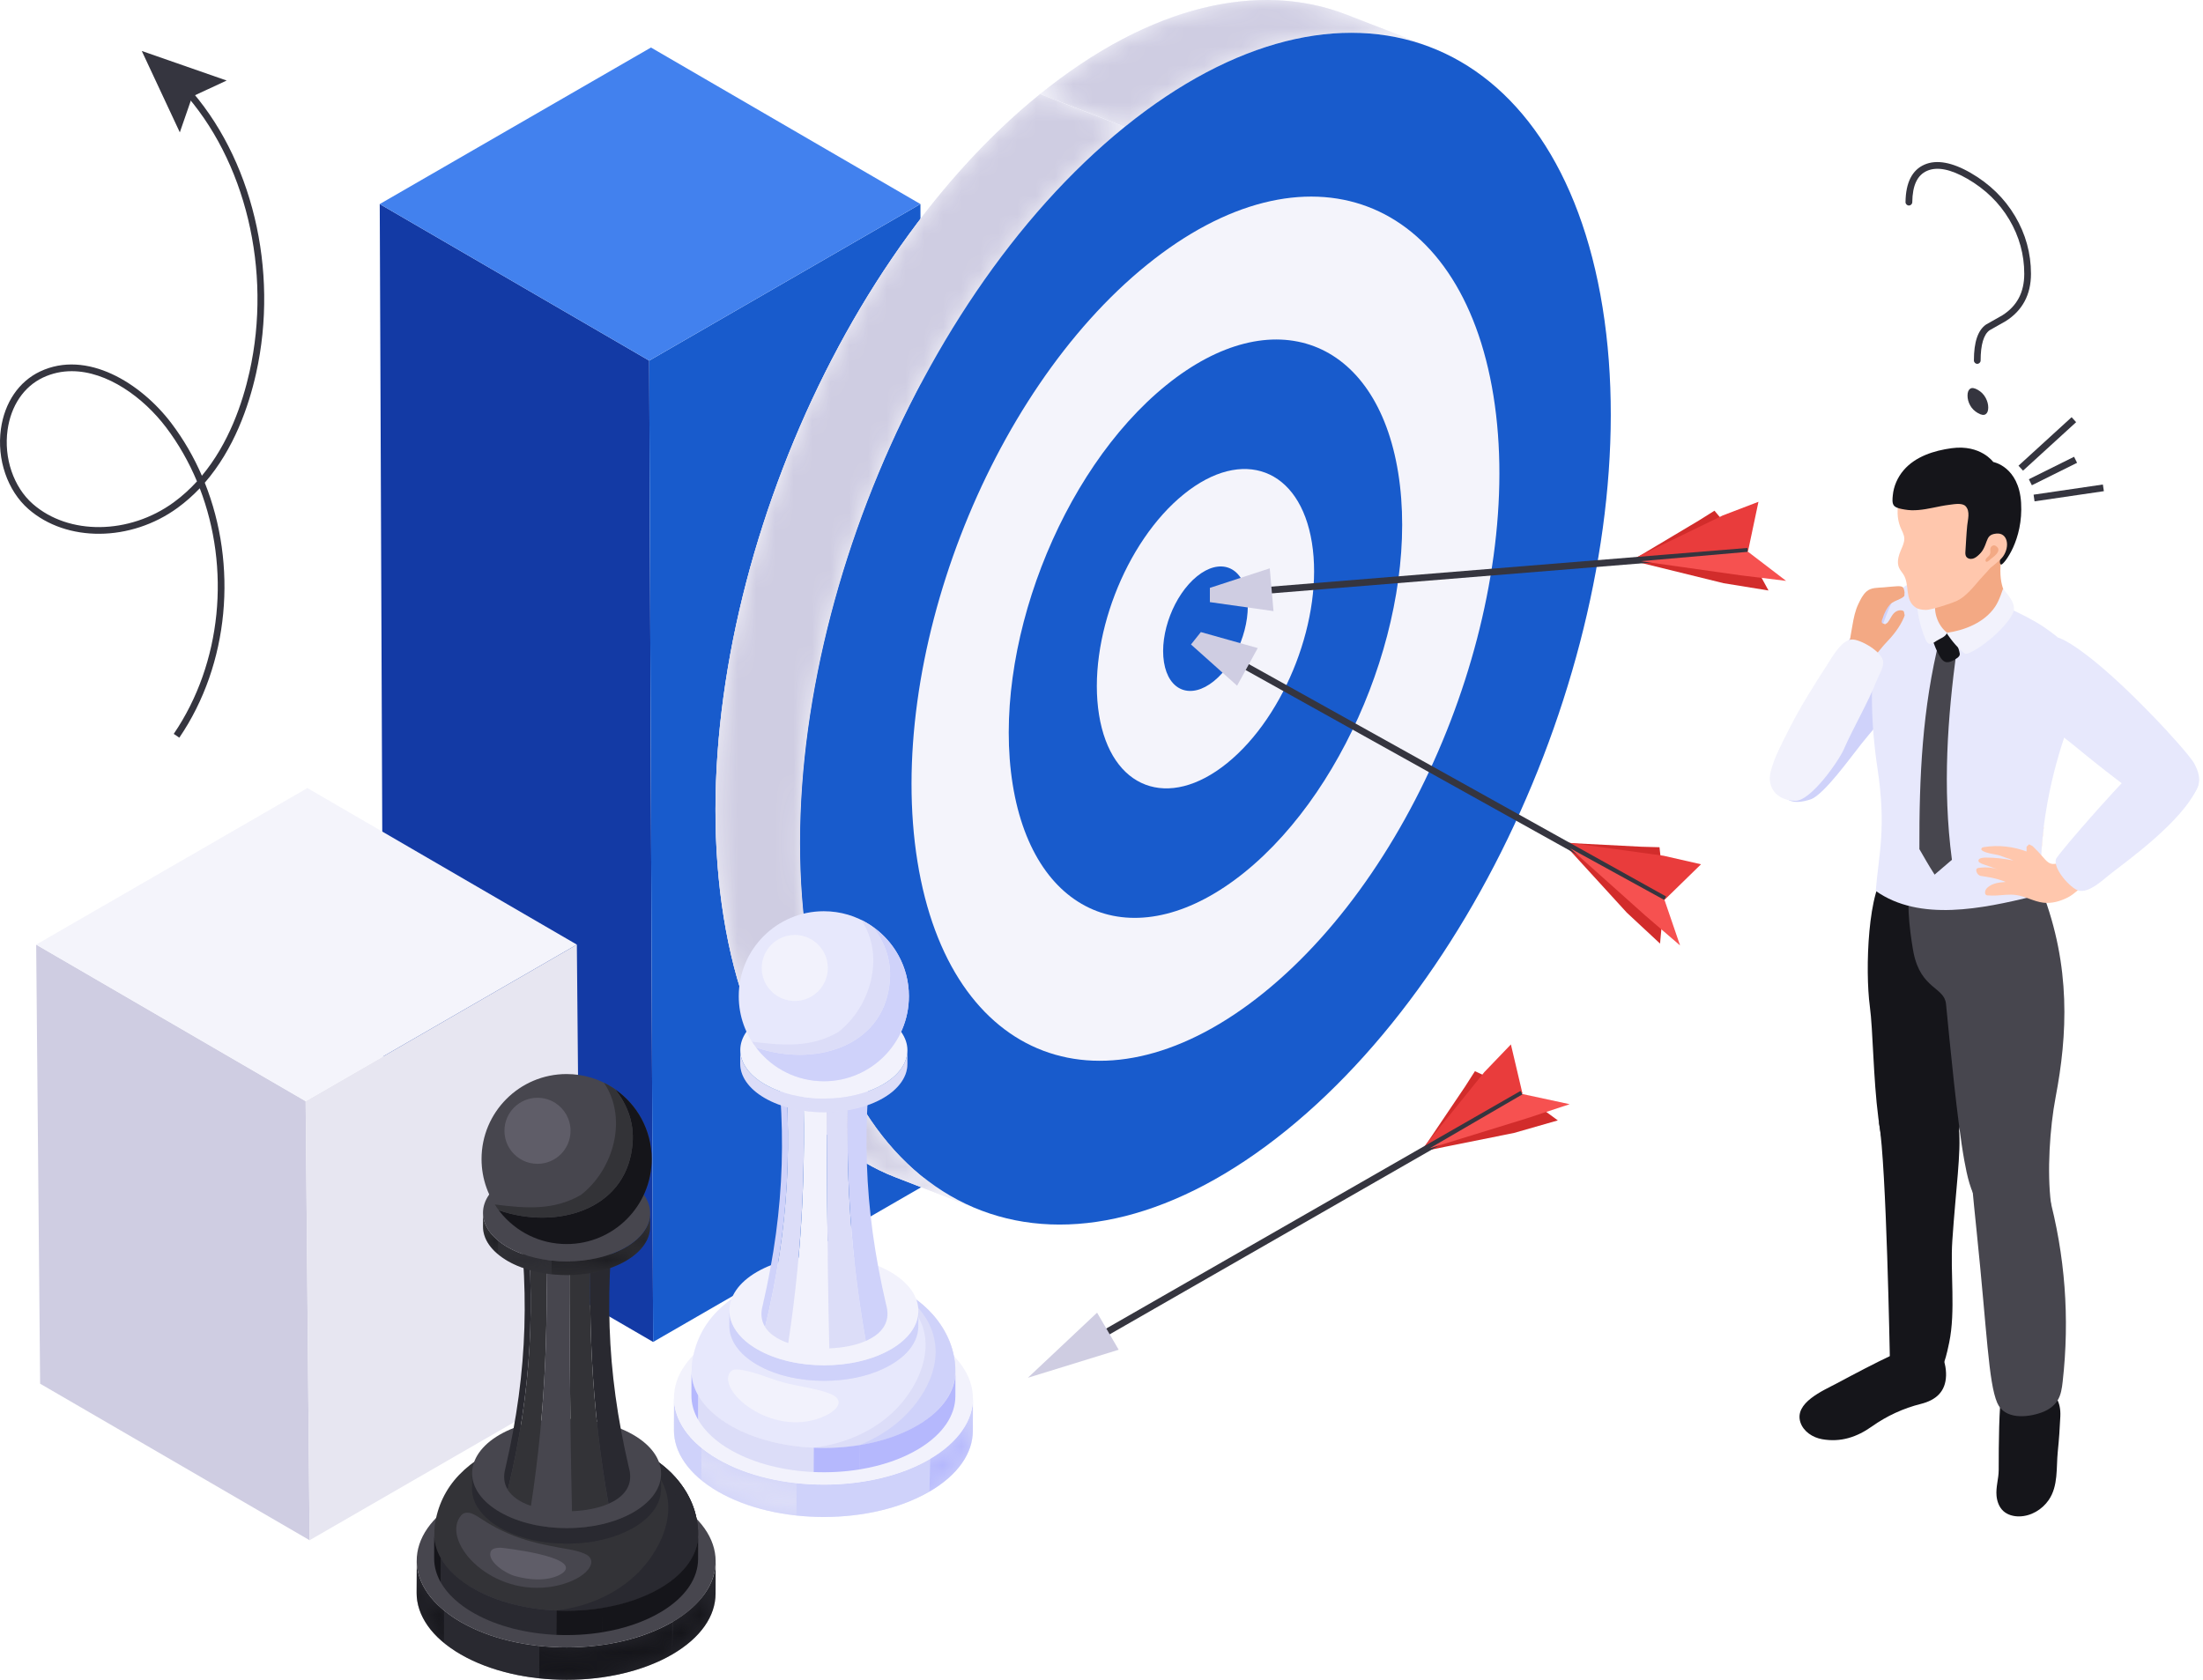 <svg width="118" height="90" viewBox="0 0 118 90" fill="none" xmlns="http://www.w3.org/2000/svg">
<path d="M20.34 10.933L20.551 63.511L34.984 71.899L34.773 19.321L20.34 10.933Z" fill="#133AA5"/>
<path d="M34.773 19.321L34.984 71.899L49.512 63.511L49.301 10.933L34.773 19.321Z" fill="#185BCC"/>
<path d="M20.34 10.933L34.773 19.321L49.301 10.933L34.868 2.546L20.34 10.933Z" fill="#4281EE"/>
<path d="M1.938 50.61L2.149 74.135L16.583 82.522L16.371 58.998L1.938 50.61Z" fill="#CFCDE2"/>
<path d="M16.371 58.998L16.583 82.522L31.111 74.135L30.898 50.61L16.371 58.998Z" fill="#E7E6F1"/>
<path d="M1.938 50.61L16.371 58.998L30.898 50.61L16.465 42.223L1.938 50.61Z" fill="#F4F4FB"/>
<path d="M3.841 19.887C3.319 19.887 2.8 19.994 2.3 20.23C1.278 20.714 0.588 21.735 0.406 23.033C0.196 24.538 0.725 26.094 1.755 26.998C3.679 28.685 6.923 28.65 9.301 26.917C9.764 26.579 10.179 26.199 10.551 25.791C10.122 24.765 9.571 23.79 8.895 22.897C7.678 21.288 5.739 19.887 3.841 19.887ZM9.605 39.523L9.306 39.32C11.896 35.513 12.342 30.431 10.7 26.162C10.343 26.538 9.949 26.89 9.513 27.208C7.002 29.039 3.565 29.065 1.517 27.269C0.398 26.287 -0.178 24.605 0.049 22.982C0.248 21.563 1.012 20.441 2.145 19.904C4.644 18.721 7.546 20.514 9.183 22.68C9.84 23.55 10.385 24.494 10.814 25.489C12.252 23.763 12.989 21.609 13.365 19.926C14.579 14.493 13.155 8.569 9.738 4.833L10.004 4.59C13.499 8.409 14.956 14.459 13.717 20.004C13.321 21.777 12.533 24.06 10.969 25.863C12.73 30.276 12.293 35.57 9.605 39.523Z" fill="#35353F"/>
<path d="M12.14 4.315L10.297 5.171L9.632 7.092L7.594 2.731L12.14 4.315Z" fill="#35353F"/>
<path d="M76.642 2.537L72.109 0.78C67.463 -1.021 61.624 0.259 55.711 5.042L60.244 6.799C66.157 2.016 71.996 0.736 76.642 2.537Z" fill="#F4F4FB"/>
<path d="M72.109 0.78L76.642 2.537C71.996 0.736 66.157 2.016 60.244 6.799L55.711 5.042C59.929 1.63 64.109 3.33786e-06 67.846 3.33786e-06C69.347 3.33786e-06 70.777 0.264 72.109 0.78Z" fill="#F4F4FB"/>
<mask id="mask0_1475_12864" style="mask-type:luminance" maskUnits="userSpaceOnUse" x="55" y="0" width="22" height="7">
<path d="M72.109 0.78L76.642 2.537C71.996 0.736 66.157 2.016 60.244 6.799L55.711 5.042C59.929 1.63 64.109 3.33786e-06 67.846 3.33786e-06C69.347 3.33786e-06 70.777 0.264 72.109 0.78Z" fill="white"/>
</mask>
<g mask="url(#mask0_1475_12864)">
<path d="M76.642 2.537L72.109 0.78C67.463 -1.021 61.624 0.259 55.711 5.042L60.244 6.799C66.157 2.016 71.996 0.736 76.642 2.537Z" fill="#CFCDE2"/>
</g>
<path d="M47.963 63.073L52.496 64.83C47.909 63.052 44.483 58.272 43.297 50.895C40.908 36.047 48.496 16.305 60.245 6.799L55.711 5.042C43.963 14.548 36.376 34.289 38.764 49.139C39.951 56.515 43.376 61.295 47.963 63.073Z" fill="#F4F4FB"/>
<path d="M60.244 6.799C48.495 16.304 40.907 36.047 43.296 50.895C44.483 58.272 47.909 63.052 52.496 64.83L47.962 63.073C43.375 61.295 39.95 56.515 38.764 49.139C36.375 34.289 43.962 14.548 55.711 5.042L60.244 6.799Z" fill="#F4F4FB"/>
<mask id="mask1_1475_12864" style="mask-type:luminance" maskUnits="userSpaceOnUse" x="38" y="5" width="23" height="60">
<path d="M60.241 6.799C48.492 16.304 40.904 36.047 43.293 50.895C44.479 58.272 47.906 63.052 52.492 64.83L47.959 63.073C43.372 61.295 39.947 56.515 38.76 49.139C36.372 34.289 43.959 14.548 55.707 5.042L60.241 6.799Z" fill="white"/>
</mask>
<g mask="url(#mask1_1475_12864)">
<path d="M60.241 6.799L55.707 5.042C43.959 14.548 36.372 34.289 38.76 49.139C39.947 56.515 43.372 61.295 47.959 63.073L52.492 64.83C47.906 63.052 44.479 58.272 43.293 50.896C40.904 36.047 48.492 16.304 60.241 6.799Z" fill="#CFCDE2"/>
</g>
<path d="M60.243 6.799C48.494 16.304 40.906 36.047 43.295 50.896C45.684 65.743 57.143 70.075 68.892 60.568C80.641 51.063 88.229 31.321 85.84 16.473C83.452 1.624 71.992 -2.706 60.243 6.799Z" fill="#185BCC"/>
<path d="M61.433 14.189C52.913 21.082 47.411 35.398 49.143 46.164C50.875 56.931 59.185 60.072 67.704 53.179C76.224 46.286 81.726 31.971 79.994 21.203C78.262 10.436 69.952 7.295 61.433 14.189Z" fill="#F4F4FB"/>
<path d="M62.469 20.636C56.767 25.25 53.085 34.83 54.245 42.037C55.404 49.242 60.965 51.344 66.667 46.732C72.369 42.117 76.051 32.537 74.892 25.331C73.733 18.125 68.171 16.023 62.469 20.636Z" fill="#185BCC"/>
<path d="M63.409 26.479C60.261 29.026 58.228 34.317 58.868 38.297C59.508 42.275 62.579 43.436 65.727 40.889C68.876 38.341 70.91 33.05 70.27 29.072C69.629 25.092 66.558 23.932 63.409 26.479Z" fill="#F4F4FB"/>
<path d="M64.117 30.876C62.889 31.868 62.097 33.931 62.347 35.482C62.596 37.032 63.793 37.485 65.02 36.492C66.248 35.499 67.04 33.437 66.79 31.886C66.542 30.335 65.344 29.883 64.117 30.876Z" fill="#185BCC"/>
<path d="M99.727 39.823C100.755 38.549 100.921 38.51 102.409 36.364C102.81 35.786 103.131 35.139 103.338 34.465C103.545 33.784 103.502 33.148 103.366 32.444C103.304 32.126 103.192 31.772 102.901 31.623C102.635 31.488 102.316 31.575 102.044 31.684C100.404 32.35 99.166 33.861 98.385 35.401C97.658 36.835 95.617 40.135 95.538 40.434C95.16 41.855 95.129 43.444 96.983 42.828C97.698 42.59 99.167 40.516 99.727 39.823Z" fill="#CFD2FA"/>
<path d="M107.232 74.138C107.064 75.672 107.06 77.217 107.057 78.76C107.056 79.229 106.897 79.67 106.941 80.143C106.97 80.446 107.08 80.751 107.304 80.957C107.53 81.164 107.847 81.248 108.154 81.245C108.78 81.239 109.38 80.884 109.735 80.368C110.257 79.607 110.133 78.641 110.222 77.769C110.286 77.145 110.331 76.518 110.358 75.89C110.392 75.098 110.11 74.74 109.532 74.242C109.087 73.859 108.663 73.238 108.154 72.963C107.91 72.832 107.557 72.95 107.36 73.125C107.14 73.32 107.025 73.614 107.003 73.907L107.232 74.138Z" fill="#15151A"/>
<path d="M102.806 71.983C102.327 72.062 101.822 72.376 101.391 72.579C100.367 73.061 99.366 73.594 98.366 74.127C97.659 74.504 96.082 75.162 96.439 76.214C96.603 76.699 97.092 77.019 97.597 77.109C98.6 77.289 99.473 76.99 100.27 76.423C101.058 75.864 101.95 75.452 102.888 75.218C103.691 75.016 104.209 74.571 104.237 73.706C104.262 72.861 103.816 71.819 102.806 71.983Z" fill="#15151A"/>
<path d="M100.154 53.915C100.504 56.515 100.173 64.107 102.705 63.432C103.5 63.22 104.877 61.822 105 60.093C105.067 59.16 105.016 57.834 105.067 56.901C105.17 54.971 107.045 48.761 103.111 47.57C102.52 47.392 101.607 46.224 101.105 46.637C100.035 47.52 99.897 52.004 100.154 53.915Z" fill="#15151A"/>
<path d="M101.227 72.751C101.321 73.3 101.661 73.903 103.529 73.827C104.036 73.806 104.322 72.33 104.405 71.934C104.758 70.23 104.456 68.207 104.573 66.468C104.759 63.706 105.05 61.743 104.928 60.469C104.878 59.943 104.216 60.505 103.919 60.068C103.199 59.007 100.56 59.659 100.651 60.187C101.046 62.461 101.223 72.728 101.227 72.751Z" fill="#15151A"/>
<path d="M105.473 61.439C105.488 62.027 105.55 62.615 105.602 63.2C105.689 64.147 105.784 65.094 105.882 66.039C106.432 71.346 106.507 74.061 106.977 75.158C107.365 76.065 108.578 75.959 109.355 75.678C109.697 75.555 110.017 75.343 110.209 75.035C110.395 74.736 110.445 74.373 110.484 74.022C110.867 70.622 110.617 67.251 109.72 63.951C109.51 63.176 109.249 62.379 108.785 61.715C108.62 61.478 107.704 63.118 107.451 62.98C107.177 62.831 107.782 62.352 107.471 62.383C106.887 62.444 106.329 62.737 105.947 63.185L105.473 61.439Z" fill="#47464E"/>
<path d="M109.381 47.749L109.134 47.443C108.286 47.905 107.222 47.826 106.208 47.976C104.018 48.3 103.859 48.694 102.384 47.767C102 48.148 102.43 50.719 102.497 51.049C102.893 53.005 104.145 52.877 104.235 53.79C104.443 55.908 104.836 60.09 105.216 62.184C105.365 62.997 105.539 63.832 105.997 64.521C106.53 65.325 107.429 65.74 108.384 65.624C108.63 65.594 108.877 65.508 109.056 65.337C109.472 64.937 109.926 65.029 109.855 64.456C109.644 62.788 109.791 60.436 110.106 58.784C110.742 55.444 110.931 51.795 109.381 47.749Z" fill="#47464E"/>
<path d="M109.469 44.328L109.462 44.336C109.391 44.888 109.344 45.443 109.324 45.998C109.351 45.44 109.399 44.882 109.469 44.328Z" fill="#F3A984"/>
<path d="M109.325 45.998C109.309 46.338 109.301 46.677 109.301 47.017L109.321 47.008C109.312 46.671 109.313 46.335 109.325 45.998Z" fill="#F3A984"/>
<path d="M109.469 44.328L109.463 44.336C110.379 37.186 113.405 36.257 109.469 33.59C108.485 32.923 106.519 32.047 104.596 31.445C101.904 30.603 101.527 31.584 100.752 33.732C100.031 35.731 100.24 39.027 100.562 41.154C101.05 44.373 100.629 45.774 100.471 47.733C102.825 49.402 106.204 48.678 108.893 48.027C109.06 47.996 109.219 47.946 109.371 47.883C109.265 46.662 109.316 45.544 109.469 44.328Z" fill="#E7E8FC"/>
<path d="M104.551 46.066C104.258 46.314 103.912 46.613 103.624 46.86C103.207 46.206 103.196 46.152 102.809 45.495C102.797 41.6 102.964 37.951 103.895 34.222C104.254 34.477 104.436 34.605 104.8 34.862C104.328 38.429 104.035 42.142 104.551 46.066Z" fill="#47464E"/>
<path d="M103.505 34.133L103.5 34.188C103.503 34.298 103.571 34.435 103.608 34.538C103.688 34.761 103.79 34.977 103.91 35.18C103.976 35.291 104.055 35.406 104.175 35.455C104.31 35.51 104.467 35.469 104.594 35.398C104.738 35.317 105.004 35.196 104.971 35.016C104.943 34.858 104.887 34.699 104.835 34.547C104.729 34.238 104.585 33.854 104.3 33.664C103.978 33.452 103.75 33.77 103.581 34.008L103.505 34.133Z" fill="#15151A"/>
<path d="M107.573 32.556C107.642 34.73 103.564 34.767 103.622 32.722C103.703 29.873 103.877 29.546 105.22 29.104C105.588 28.983 105.972 28.89 106.361 28.883C107.778 28.857 107.229 29.576 107.176 30.079C107.018 31.567 107.548 31.773 107.573 32.556Z" fill="#F3A984"/>
<path d="M106.901 31.992C105.751 31.253 104.753 32.499 103.625 32.607L103.622 32.722C103.566 34.672 107.273 34.729 107.556 32.844C107.414 32.518 107.207 32.222 106.901 31.992Z" fill="#F3A984"/>
<path d="M104.291 33.896C104.219 34.129 103.912 34.209 103.709 34.345C103.62 34.405 103.464 34.52 103.348 34.495C103.23 34.471 103.16 34.314 103.12 34.217C102.832 33.516 102.668 32.751 102.66 31.991C102.658 31.752 102.697 31.482 102.885 31.312C103.054 31.16 103.346 31.128 103.554 31.219C103.777 31.317 103.831 31.755 103.751 31.959C103.467 32.686 103.791 33.523 104.291 33.896Z" fill="#F2F2FC"/>
<path d="M104.258 33.906C104.258 33.906 104.613 34.466 105.045 34.85C105.152 34.946 105.238 35.063 105.381 35.017C106.081 34.792 107.556 33.555 107.849 32.772C107.954 32.489 107.75 32.137 107.589 31.916L107.292 31.54C107.263 31.585 107.11 32.146 106.864 32.509C106.298 33.344 105.263 33.769 104.258 33.906Z" fill="#F2F2FC"/>
<path d="M102.053 25.979C101.78 26.436 101.625 26.96 101.642 27.512C101.649 27.751 101.693 27.987 101.777 28.21C101.856 28.422 101.994 28.62 102.001 28.852C102.01 29.124 101.819 29.432 101.735 29.691C101.66 29.924 101.62 30.184 101.716 30.41C101.772 30.54 101.867 30.647 101.945 30.764C102.315 31.323 101.993 32.164 102.628 32.559C102.786 32.657 102.972 32.672 103.158 32.678C103.39 32.687 104.429 32.373 104.83 32.186C105.274 31.98 105.7 31.462 106.015 31.089C106.263 30.797 106.679 30.419 106.833 30.071C106.881 29.965 106.761 29.947 106.868 29.892L107.076 29.433C107.162 29.422 107.276 29.324 107.349 29.274C107.487 29.178 107.561 29.516 107.604 29.353C107.786 28.661 108.021 27.953 107.978 27.228C107.938 26.564 107.941 25.992 107.501 25.436C107.172 25.016 106.706 24.717 106.204 24.537C105.438 24.262 104.575 24.264 103.81 24.542C103.085 24.805 102.447 25.322 102.053 25.979Z" fill="#FFC7AD"/>
<path d="M104.428 27.044C104.662 27.016 105.107 26.925 105.289 27.126C105.54 27.402 105.402 27.833 105.37 28.161C105.325 28.617 105.306 29.076 105.275 29.533C105.268 29.63 105.263 29.732 105.313 29.816C105.383 29.932 105.544 29.967 105.674 29.931C105.805 29.895 105.913 29.803 106.012 29.71C106.183 29.55 106.342 29.378 106.495 29.2C106.622 29.052 106.76 28.896 106.953 29.054C107.163 29.225 107.186 29.642 107.143 29.887C107.135 29.93 107.072 30.256 107.202 30.246C107.333 30.236 108.381 28.95 108.256 26.931C108.137 24.995 106.765 24.752 106.765 24.752C106.765 24.752 106.087 23.803 104.538 24.013C103.602 24.14 102.597 24.452 101.963 25.195C101.641 25.573 101.429 26.049 101.384 26.546C101.368 26.718 101.331 26.982 101.468 27.113C101.596 27.235 101.851 27.269 102.015 27.299C102.512 27.391 103.024 27.307 103.52 27.207C103.821 27.146 104.123 27.08 104.428 27.044Z" fill="#15151A"/>
<path d="M106.943 28.587C107.518 28.537 107.679 29.248 107.294 29.808C107.182 29.972 106.98 30.119 106.832 30.25C105.817 31.15 105.539 30.204 105.862 29.898C106.609 29.189 106.219 28.649 106.943 28.587Z" fill="#FFC7AD"/>
<path d="M106.622 29.958C106.687 29.896 107.336 29.495 106.884 29.24C106.758 29.17 106.622 29.281 106.606 29.413L106.611 29.619L106.57 29.732C106.513 29.828 106.316 29.923 106.357 30.061C106.395 30.183 106.585 29.993 106.622 29.958Z" fill="#F3A984"/>
<path d="M110.44 46.08C110.382 46.14 110.319 46.194 110.237 46.233C110.116 46.291 109.973 46.311 109.846 46.269C109.681 46.216 109.563 46.075 109.45 45.944C109.268 45.731 109.076 45.527 108.874 45.334L108.686 45.237L108.55 45.365V45.62L108.315 45.541C108.222 45.512 108.129 45.486 108.034 45.462C107.839 45.414 107.641 45.379 107.442 45.357C107.05 45.314 106.651 45.323 106.261 45.386L106.161 45.417L106.114 45.505L106.19 45.585C106.453 45.729 106.757 45.749 107.042 45.815C107.164 45.843 107.271 45.903 107.393 45.938C107.551 45.982 107.704 46.039 107.852 46.108C107.371 46.004 106.879 45.949 106.386 45.947C106.286 45.946 106.049 45.956 105.988 46.053C105.905 46.185 106.123 46.268 106.211 46.299C106.479 46.392 106.747 46.486 107.014 46.579C106.72 46.477 106.392 46.451 106.083 46.488C105.932 46.506 105.823 46.509 105.864 46.691C105.893 46.81 105.989 46.911 106.111 46.931C106.298 46.961 106.482 46.986 106.668 47.024C106.926 47.078 107.183 47.147 107.426 47.252C107.218 47.268 107.008 47.285 106.81 47.352C106.649 47.408 106.459 47.51 106.368 47.661C106.308 47.763 106.297 47.962 106.452 47.973C106.616 47.985 106.781 47.986 106.945 47.978C107.291 47.959 107.639 47.905 107.985 47.952C108.486 48.021 108.942 48.302 109.445 48.364C109.899 48.419 110.352 48.289 110.754 48.085C111.129 47.896 111.403 47.565 111.755 47.341C111.969 47.205 112.2 47.127 112.376 46.944C112.571 46.739 112.759 46.528 112.939 46.31C113.025 46.205 113.114 46.088 113.122 45.953C113.132 45.764 112.983 45.606 112.828 45.498C112.622 45.355 112.385 45.257 112.139 45.208C111.908 45.163 111.651 45.118 111.432 45.223C111.143 45.363 110.892 45.655 110.649 45.863L110.44 46.08Z" fill="#FFC7AD"/>
<path d="M110.259 34.165C110.259 34.165 109.819 34.427 109.673 36.46C109.635 36.997 109.721 37.54 109.818 38.07C109.905 38.543 110.097 39.178 110.502 39.478C110.891 39.767 111.265 40.084 111.644 40.392C112.408 41.014 113.184 41.621 113.973 42.21C114.337 42.483 114.745 42.877 115.175 43.047C116.394 43.529 117.572 42.88 117.775 41.976C117.851 41.633 117.712 41.259 117.559 40.956C117.339 40.517 115.966 39.042 115.577 38.634C111.66 34.528 110.259 34.165 110.259 34.165Z" fill="#E7E8FC"/>
<path d="M111.336 47.715C111.88 47.862 112.63 47.155 112.983 46.871C113.812 46.206 116.926 44.027 117.725 42.138C117.917 41.684 116.786 41.264 116.256 40.812C115.895 40.502 115.281 40.673 114.884 40.804C114.39 40.968 110.189 45.785 110.121 46.035C109.973 46.572 110.914 47.6 111.336 47.715Z" fill="#E7E8FC"/>
<path d="M102.02 32.962L101.976 32.759C101.895 32.675 101.745 32.692 101.665 32.717C101.53 32.757 101.433 32.852 101.362 32.954C101.266 33.09 101.204 33.246 101.094 33.37L100.975 33.446L100.819 33.389C100.753 33.304 100.829 33.169 100.851 33.099C100.884 32.983 100.93 32.874 100.984 32.769C101.068 32.61 101.176 32.416 101.328 32.307C101.497 32.188 101.733 32.126 101.912 32.012L102.004 31.93L102.014 31.728C101.983 31.565 101.975 31.437 101.795 31.413C101.672 31.397 101.547 31.416 101.424 31.423C101.244 31.433 101.064 31.456 100.883 31.47C100.571 31.497 100.229 31.471 99.981 31.686C99.776 31.863 99.658 32.116 99.542 32.356C99.367 32.718 99.288 33.12 99.221 33.513C99.16 33.859 99.094 34.209 99.049 34.56C99.014 34.843 99.426 35.158 99.725 35.236L99.923 35.269C100.174 35.284 100.364 35.182 100.508 35.04C100.58 34.969 100.871 34.596 100.971 34.494C101.382 34.071 101.758 33.612 101.985 33.068L102.02 32.962Z" fill="#F3A984"/>
<path d="M99.192 34.263C98.629 34.294 98.141 35.201 97.894 35.581C97.133 36.752 96.414 37.897 95.785 39.149C95.43 39.857 95.019 40.608 94.836 41.379C94.65 42.163 95.135 42.891 96.167 42.904C96.995 42.914 98.48 40.782 98.756 40.156C99.304 38.912 100.032 37.705 100.532 36.44C100.635 36.181 100.889 35.765 100.873 35.476C100.845 34.919 99.628 34.239 99.192 34.263Z" fill="#F2F2FC"/>
<path d="M105.908 19.493C105.809 19.493 105.729 19.412 105.729 19.312C105.729 18.325 105.941 17.695 106.378 17.389L107.247 16.897C108.038 16.397 108.426 15.666 108.426 14.669C108.426 13.639 108.156 12.662 107.624 11.765C107.091 10.866 106.336 10.131 105.38 9.579C104.485 9.062 103.76 8.918 103.224 9.151C102.698 9.38 102.438 9.93 102.428 10.832C102.427 10.931 102.346 11.011 102.247 11.011H102.245C102.145 11.009 102.066 10.928 102.066 10.829C102.078 9.784 102.419 9.108 103.081 8.82C103.726 8.539 104.56 8.689 105.56 9.266C106.57 9.849 107.369 10.628 107.934 11.581C108.5 12.535 108.786 13.573 108.786 14.669C108.786 15.784 108.331 16.638 107.432 17.206L106.57 17.694C106.256 17.915 106.089 18.463 106.089 19.312C106.089 19.412 106.008 19.493 105.908 19.493Z" fill="#35353F"/>
<path d="M105.387 21.195C105.387 21.018 105.433 20.896 105.526 20.829C105.619 20.763 105.756 20.782 105.939 20.888C106.122 20.993 106.26 21.134 106.354 21.308C106.449 21.483 106.497 21.659 106.497 21.836C106.497 22.014 106.449 22.133 106.354 22.195C106.26 22.256 106.122 22.235 105.939 22.129C105.756 22.024 105.619 21.886 105.526 21.715C105.433 21.546 105.387 21.372 105.387 21.195Z" fill="#35353F"/>
<path d="M52.114 74.929L52.11 76.664C52.106 77.842 51.332 79.019 49.784 79.917C46.667 81.73 41.6 81.73 38.462 79.917C36.883 79.006 36.094 77.81 36.098 76.616L36.102 74.882C36.099 76.076 36.887 77.272 38.467 78.184C41.604 79.996 46.672 79.996 49.789 78.184C51.336 77.284 52.111 76.107 52.114 74.929Z" fill="#CFD2FA"/>
<mask id="mask2_1475_12864" style="mask-type:luminance" maskUnits="userSpaceOnUse" x="36" y="74" width="17" height="8">
<path d="M52.114 74.929L52.11 76.664C52.106 77.842 51.332 79.019 49.784 79.917C46.667 81.73 41.6 81.73 38.461 79.917C36.883 79.006 36.094 77.81 36.098 76.616L36.102 74.882C36.099 76.076 36.887 77.272 38.467 78.184C41.604 79.996 46.672 79.996 49.789 78.184C51.336 77.284 52.111 76.107 52.114 74.929Z" fill="white"/>
</mask>
<g mask="url(#mask2_1475_12864)">
<path d="M49.789 78.184C51.337 77.284 52.112 76.107 52.114 74.929L49.789 78.184Z" fill="#CFD2FA"/>
<path d="M49.782 79.917C47.85 81.041 45.168 81.468 42.66 81.198L42.666 79.465C45.172 79.733 47.854 79.307 49.787 78.184L49.782 79.917Z" fill="#CFD2FA"/>
<path d="M52.115 74.929L52.11 76.664C52.107 77.842 51.333 79.019 49.785 79.917L49.845 77.392L52.115 74.929Z" fill="#B5B8FD"/>
<path d="M42.666 79.465L42.66 81.198C41.124 81.033 39.651 80.606 38.46 79.917C38.123 79.724 37.823 79.517 37.559 79.299L37.563 77.566C37.827 77.783 38.128 77.99 38.464 78.184C39.657 78.872 41.128 79.299 42.666 79.465Z" fill="#DCDDF8"/>
<path d="M37.565 77.566L37.561 79.299C36.582 78.497 36.095 77.556 36.098 76.616L36.102 74.882C36.099 75.821 36.588 76.763 37.565 77.566Z" fill="#CFD2FA"/>
</g>
<path d="M49.749 71.626C52.886 73.438 52.904 76.373 49.788 78.184C46.671 79.995 41.603 79.995 38.466 78.184C35.328 76.372 35.312 73.436 38.428 71.625C41.543 69.815 46.611 69.815 49.749 71.626Z" fill="#F2F2FC"/>
<path d="M37.064 73.026C37.21 71.983 37.639 71.061 38.371 70.298C39.108 69.529 40.054 68.979 41.063 68.644C42.859 68.049 44.823 68.005 46.649 68.494C48.641 69.028 50.596 70.414 51.067 72.525C51.208 73.158 51.237 73.822 50.991 74.433C50.693 75.169 50.094 75.746 49.444 76.178C48.166 77.026 46.605 77.419 45.091 77.539C43.532 77.661 41.924 77.499 40.446 76.978C39.081 76.495 37.514 75.589 37.121 74.085C37.029 73.733 37.039 73.386 37.064 73.026Z" fill="#E7E8FC"/>
<path d="M49.208 76.326C49.946 75.882 50.641 75.27 50.979 74.459C51.243 73.824 51.212 73.117 51.052 72.458C50.775 71.318 50.049 70.379 49.13 69.675C47.462 68.396 45.121 67.984 43.067 68.211C41.851 68.346 40.668 68.686 39.609 69.31C40.827 68.578 42.368 68.257 43.774 68.229C45.062 68.203 46.402 68.43 47.547 69.042C48.505 69.553 49.324 70.385 49.526 71.484C49.769 72.804 49.121 74.198 48.283 75.184C47.107 76.57 45.358 77.352 43.575 77.563C45.491 77.65 47.545 77.327 49.208 76.326Z" fill="#DCDDF8"/>
<path d="M49.205 76.326C50.323 75.653 51.237 74.617 51.165 73.248C51.115 72.303 50.741 71.43 50.171 70.683C49.134 69.323 47.378 68.552 45.724 68.293C44.798 68.148 43.869 68.124 42.938 68.225C45.096 68.017 47.728 68.393 49.231 70.125C49.794 70.774 50.123 71.597 50.115 72.459C50.105 73.442 49.679 74.368 49.096 75.142C48.313 76.18 47.254 76.92 46.063 77.42C47.16 77.24 48.25 76.901 49.205 76.326Z" fill="#CFD2FA"/>
<path d="M38.485 72.463C37.379 73.757 39.874 76.709 43.15 76.311C44.793 76.112 45.832 75.174 45.325 74.665C45.096 74.436 44.351 74.304 44.343 74.302C42.641 74.011 42.087 73.83 41.721 73.71C40.675 73.369 39.852 72.85 39.547 72.643C39.246 72.439 39.047 72.363 39.045 72.363C38.738 72.264 38.571 72.363 38.485 72.463Z" fill="#E7E8FC"/>
<path d="M39.046 73.621C38.572 74.713 41.562 77.091 44.206 75.855C44.809 75.573 45.383 74.992 44.357 74.632C43.572 74.358 42.741 74.279 41.943 74.061C41.24 73.868 40.573 73.558 39.853 73.421C39.452 73.344 39.179 73.317 39.046 73.621Z" fill="#F2F2FC"/>
<path d="M40.046 74.478C39.95 74.973 40.855 75.581 41.381 75.722C43.161 76.201 43.92 75.555 43.952 75.527C44.927 74.668 40.642 74.197 40.592 74.198C40.23 74.206 40.077 74.285 40.046 74.478Z" fill="#F2F2FC"/>
<path d="M51.173 74.807L51.177 73.502C51.174 74.519 50.522 75.536 49.209 76.326C48.314 76.864 47.225 77.23 46.066 77.42L46.062 78.725C47.221 78.534 48.311 78.168 49.206 77.63C50.517 76.841 51.17 75.824 51.173 74.807Z" fill="#B5B8FD"/>
<path d="M46.063 78.725L46.066 77.42C45.257 77.553 44.413 77.601 43.578 77.563L43.574 78.868C44.409 78.906 45.253 78.857 46.063 78.725Z" fill="#B5B8FD"/>
<path d="M43.574 78.868L43.577 77.563C41.997 77.491 40.448 77.114 39.215 76.427C38.355 75.947 37.748 75.372 37.398 74.759L37.395 76.063C37.745 76.676 38.351 77.252 39.212 77.731C40.444 78.418 41.993 78.796 43.574 78.868Z" fill="#DCDDF8"/>
<path d="M37.393 76.063L37.396 74.759C37.157 74.338 37.037 73.899 37.039 73.461L37.035 74.765C37.033 75.204 37.153 75.643 37.393 76.063Z" fill="#B5B8FD"/>
<path d="M49.189 70.235L49.186 71.066C49.184 71.81 48.694 72.554 47.715 73.123C45.747 74.267 42.542 74.269 40.559 73.123C39.562 72.548 39.064 71.792 39.066 71.037L39.068 70.206C39.066 70.961 39.565 71.717 40.561 72.293C42.545 73.438 45.749 73.436 47.718 72.293C48.697 71.724 49.187 70.979 49.189 70.235Z" fill="#CFD2FA"/>
<mask id="mask3_1475_12864" style="mask-type:luminance" maskUnits="userSpaceOnUse" x="39" y="70" width="11" height="4">
<path d="M49.193 70.234L49.19 71.065C49.188 71.81 48.698 72.554 47.719 73.123C45.751 74.267 42.546 74.269 40.563 73.123C39.566 72.548 39.068 71.792 39.07 71.037L39.072 70.206C39.07 70.961 39.569 71.717 40.565 72.293C42.549 73.438 45.753 73.437 47.722 72.293C48.701 71.724 49.191 70.979 49.193 70.234Z" fill="white"/>
</mask>
<g mask="url(#mask3_1475_12864)">
<path d="M49.194 70.235L49.192 71.066C49.19 71.81 48.7 72.554 47.721 73.123C46.501 73.833 44.804 74.102 43.219 73.933L43.221 73.102C44.807 73.272 46.502 73.002 47.723 72.293C48.703 71.724 49.193 70.979 49.194 70.235Z" fill="#CFD2FA"/>
<path d="M43.222 73.102L43.219 73.933C42.248 73.827 41.319 73.558 40.565 73.123C40.353 73.001 40.163 72.87 39.996 72.733L39.999 71.903C40.166 72.039 40.355 72.17 40.567 72.293C41.32 72.728 42.251 72.997 43.222 73.102Z" fill="#CFD2FA"/>
<path d="M39.997 71.903L39.994 72.733C39.377 72.225 39.069 71.631 39.07 71.037L39.072 70.206C39.07 70.8 39.379 71.396 39.997 71.903Z" fill="#CFD2FA"/>
</g>
<path d="M47.696 68.148C49.68 69.293 49.69 71.148 47.719 72.293C45.751 73.436 42.547 73.438 40.563 72.293C38.582 71.149 38.572 69.291 40.54 68.148C42.511 67.002 45.715 67.004 47.696 68.148Z" fill="#F2F2FC"/>
<path d="M41.377 54.785C42.156 60.212 42.087 64.605 40.849 69.955C40.739 70.351 40.763 70.746 40.983 71.097C42.274 65.737 42.47 61.182 41.919 55.703C41.644 55.418 41.455 55.101 41.377 54.785Z" fill="#CFD2FA"/>
<path d="M42.954 56.407C43.207 61.731 43.029 66.687 42.223 71.959C42.86 72.177 43.65 72.271 44.423 72.242C44.306 67.04 44.274 61.843 44.287 56.64C43.836 56.664 43.383 56.586 42.954 56.407Z" fill="#F2F2FC"/>
<path d="M44.284 56.64C44.271 61.843 44.303 67.04 44.42 72.242C45.134 72.216 45.829 72.084 46.374 71.845C45.438 66.561 45.236 61.669 45.504 56.313C45.115 56.509 44.701 56.618 44.284 56.64Z" fill="#DCDDF8"/>
<path d="M45.503 56.313C45.236 61.669 45.438 66.561 46.374 71.845C46.552 71.767 46.714 71.678 46.858 71.578C47.501 71.127 47.64 70.531 47.471 69.932C46.224 64.594 46.148 60.189 46.888 54.766C46.777 55.244 46.411 55.726 45.874 56.095C45.754 56.177 45.63 56.25 45.503 56.313Z" fill="#CFD2FA"/>
<path d="M41.942 53.472C40.874 54.187 41.315 55.362 42.381 56.095C43.445 56.826 44.807 56.826 45.874 56.095C46.941 55.362 47.388 54.187 46.323 53.472C45.259 52.755 43.01 52.755 41.942 53.472Z" fill="#F4F4FB"/>
<path d="M41.917 55.703C42.468 61.182 42.272 65.737 40.98 71.097C41.088 71.27 41.242 71.431 41.45 71.577C41.667 71.732 41.927 71.858 42.22 71.959C43.027 66.687 43.205 61.731 42.952 56.407C42.755 56.323 42.563 56.22 42.381 56.095C42.207 55.975 42.051 55.843 41.917 55.703Z" fill="#DCDDF8"/>
<path d="M48.604 56.278L48.601 57.012C48.599 57.671 48.166 58.329 47.3 58.833C45.559 59.845 42.724 59.846 40.969 58.833C40.087 58.324 39.647 57.655 39.648 56.986L39.651 56.252C39.648 56.92 40.09 57.589 40.971 58.098C42.726 59.111 45.561 59.11 47.302 58.098C48.168 57.595 48.602 56.937 48.604 56.278Z" fill="#DCDDF8"/>
<mask id="mask4_1475_12864" style="mask-type:luminance" maskUnits="userSpaceOnUse" x="39" y="56" width="10" height="4">
<path d="M48.612 56.277L48.609 57.012C48.607 57.671 48.174 58.329 47.307 58.833C45.567 59.845 42.731 59.846 40.977 58.833C40.095 58.324 39.654 57.654 39.656 56.986L39.659 56.252C39.656 56.919 40.097 57.588 40.98 58.097C42.734 59.11 45.568 59.109 47.31 58.097C48.176 57.595 48.609 56.937 48.612 56.277Z" fill="white"/>
</mask>
<g mask="url(#mask4_1475_12864)">
<path d="M48.61 56.278L48.607 57.012C48.606 57.671 48.173 58.329 47.306 58.833C46.227 59.46 44.727 59.699 43.324 59.548L43.326 58.814C44.728 58.964 46.229 58.726 47.309 58.098C48.175 57.595 48.608 56.937 48.61 56.278Z" fill="#DCDDF8"/>
<path d="M43.326 58.814L43.324 59.548C42.465 59.456 41.643 59.218 40.975 58.833C40.788 58.725 40.621 58.609 40.473 58.488L40.475 57.753C40.622 57.874 40.79 57.99 40.977 58.098C41.644 58.483 42.467 58.721 43.326 58.814Z" fill="#DCDDF8"/>
<path d="M40.477 57.753L40.474 58.488C39.928 58.039 39.655 57.512 39.656 56.986L39.659 56.252C39.657 56.778 39.929 57.304 40.477 57.753Z" fill="#DCDDF8"/>
</g>
<path d="M47.283 54.431C49.038 55.444 49.047 57.085 47.304 58.098C45.562 59.11 42.728 59.111 40.973 58.098C39.22 57.087 39.211 55.443 40.953 54.431C42.696 53.418 45.531 53.419 47.283 54.431Z" fill="#F2F2FC"/>
<path d="M48.682 53.375C48.682 55.89 46.642 57.931 44.127 57.931C42.687 57.931 41.404 57.263 40.57 56.22C39.943 55.44 39.57 54.453 39.57 53.375C39.57 50.86 41.61 48.821 44.127 48.821C45.026 48.821 45.864 49.081 46.572 49.534C47.84 50.342 48.682 51.759 48.682 53.375Z" fill="#E7E8FC"/>
<path d="M44.341 51.861C44.341 52.839 43.549 53.631 42.572 53.631C42.011 53.631 41.513 53.373 41.189 52.967C40.945 52.664 40.801 52.281 40.801 51.861C40.801 50.885 41.593 50.092 42.572 50.092C42.921 50.092 43.247 50.193 43.521 50.369C44.015 50.684 44.341 51.233 44.341 51.861Z" fill="#F2F2FC"/>
<path d="M46.722 49.635C47.426 50.497 47.809 51.576 47.636 52.786C47.219 56.124 43.568 57.175 40.5 56.12L40.574 56.22C41.408 57.263 42.691 57.931 44.131 57.931C46.646 57.931 48.686 55.89 48.686 53.375C48.686 51.823 47.908 50.456 46.722 49.635Z" fill="#CFD2FA"/>
<path d="M46.723 49.635L46.576 49.534C46.433 49.444 46.284 49.363 46.133 49.288C47.417 51.189 46.665 53.923 44.893 55.301C43.416 56.145 41.941 56.016 40.285 55.811C40.352 55.917 40.424 56.02 40.5 56.12C43.568 57.175 47.219 56.124 47.636 52.786C47.809 51.576 47.426 50.497 46.723 49.635Z" fill="#DCDDF8"/>
<path d="M38.334 83.653L38.328 85.387C38.326 86.566 37.551 87.743 36.004 88.641C32.886 90.453 27.818 90.453 24.681 88.641C23.102 87.73 22.314 86.534 22.316 85.339L22.322 83.605C22.318 84.799 23.107 85.996 24.686 86.908C27.824 88.719 32.891 88.719 36.009 86.908C37.556 86.008 38.33 84.831 38.334 83.653Z" fill="#292930"/>
<mask id="mask5_1475_12864" style="mask-type:luminance" maskUnits="userSpaceOnUse" x="22" y="83" width="17" height="7">
<path d="M38.334 83.653L38.329 85.387C38.326 86.566 37.551 87.743 36.004 88.641C32.886 90.453 27.818 90.453 24.681 88.641C23.102 87.73 22.314 86.534 22.316 85.339L22.322 83.605C22.318 84.799 23.107 85.996 24.686 86.908C27.824 88.719 32.891 88.719 36.009 86.908C37.556 86.008 38.33 84.831 38.334 83.653Z" fill="white"/>
</mask>
<g mask="url(#mask5_1475_12864)">
<path d="M36.008 86.908C37.555 86.008 38.33 84.831 38.333 83.653L36.008 86.908Z" fill="#292930"/>
<path d="M36.005 88.641C34.072 89.765 31.39 90.192 28.883 89.922L28.887 88.188C31.395 88.457 34.077 88.031 36.009 86.908L36.005 88.641Z" fill="#15151A"/>
<path d="M38.334 83.653L38.328 85.387C38.325 86.566 37.55 87.743 36.004 88.641L36.064 86.115L38.334 83.653Z" fill="#15151A"/>
<path d="M28.888 88.188L28.884 89.922C27.346 89.757 25.875 89.33 24.683 88.641C24.347 88.447 24.046 88.24 23.781 88.023L23.787 86.289C24.051 86.507 24.351 86.714 24.688 86.908C25.88 87.596 27.352 88.022 28.888 88.188Z" fill="#292930"/>
<path d="M23.785 86.289L23.779 88.023C22.802 87.221 22.315 86.28 22.316 85.339L22.322 83.605C22.319 84.545 22.806 85.486 23.785 86.289Z" fill="#15151A"/>
</g>
<path d="M35.968 80.35C39.106 82.162 39.122 85.097 36.007 86.908C32.889 88.719 27.822 88.719 24.685 86.908C21.547 85.096 21.53 82.16 24.648 80.349C27.762 78.539 32.83 78.539 35.968 80.35Z" fill="#47464E"/>
<path d="M23.283 81.75C23.429 80.707 23.858 79.785 24.59 79.022C25.327 78.253 26.273 77.703 27.282 77.368C29.077 76.773 31.041 76.729 32.868 77.218C34.859 77.751 36.815 79.138 37.286 81.249C37.427 81.882 37.456 82.546 37.209 83.156C36.912 83.893 36.313 84.469 35.663 84.901C34.384 85.75 32.824 86.143 31.309 86.262C29.751 86.385 28.143 86.224 26.665 85.702C25.299 85.219 23.733 84.312 23.34 82.809C23.247 82.457 23.258 82.11 23.283 81.75Z" fill="#333337"/>
<path d="M35.428 85.049C36.166 84.605 36.86 83.993 37.198 83.182C37.463 82.548 37.432 81.84 37.271 81.182C36.993 80.042 36.268 79.104 35.349 78.399C33.682 77.12 31.34 76.707 29.287 76.935C28.07 77.07 26.886 77.409 25.828 78.034C27.046 77.301 28.587 76.981 29.993 76.953C31.282 76.928 32.621 77.153 33.767 77.765C34.724 78.277 35.543 79.108 35.745 80.208C35.989 81.527 35.341 82.922 34.503 83.908C33.326 85.294 31.578 86.076 29.794 86.287C31.71 86.374 33.764 86.051 35.428 85.049Z" fill="#292930"/>
<path d="M35.429 85.049C36.546 84.377 37.46 83.341 37.389 81.972C37.339 81.026 36.965 80.154 36.395 79.407C35.356 78.047 33.602 77.275 31.947 77.017C31.022 76.871 30.092 76.848 29.16 76.949C31.319 76.741 33.951 77.116 35.454 78.849C36.017 79.498 36.347 80.32 36.338 81.183C36.328 82.165 35.902 83.092 35.319 83.865C34.537 84.904 33.477 85.644 32.287 86.144C33.383 85.963 34.473 85.624 35.429 85.049Z" fill="#292930"/>
<path d="M24.704 81.187C23.597 82.48 26.093 85.433 29.369 85.035C31.012 84.836 32.051 83.898 31.543 83.389C31.315 83.16 30.57 83.027 30.562 83.026C28.86 82.735 28.306 82.554 27.94 82.434C26.894 82.093 26.07 81.574 25.765 81.367C25.464 81.163 25.265 81.087 25.264 81.087C24.956 80.988 24.789 81.087 24.704 81.187Z" fill="#47464E"/>
<path d="M25.265 82.345C24.791 83.437 27.782 85.815 30.425 84.579C31.028 84.297 31.602 83.716 30.576 83.356C29.791 83.081 28.96 83.003 28.162 82.785C27.459 82.592 26.792 82.282 26.073 82.145C25.67 82.068 25.397 82.041 25.265 82.345Z" fill="#47464E"/>
<path d="M26.265 83.202C26.168 83.697 27.074 84.305 27.6 84.446C29.38 84.925 30.139 84.279 30.171 84.251C31.146 83.392 26.86 82.921 26.81 82.922C26.448 82.93 26.296 83.009 26.265 83.202Z" fill="#5F5D68"/>
<path d="M37.392 83.531L37.396 82.226C37.393 83.243 36.739 84.26 35.428 85.049C34.533 85.588 33.444 85.953 32.285 86.144L32.281 87.449C33.44 87.258 34.529 86.892 35.424 86.354C36.736 85.564 37.389 84.548 37.392 83.531Z" fill="#15151A"/>
<path d="M32.282 87.449L32.286 86.144C31.477 86.277 30.633 86.325 29.797 86.287L29.793 87.592C30.629 87.629 31.472 87.582 32.282 87.449Z" fill="#15151A"/>
<path d="M29.791 87.592L29.795 86.287C28.216 86.215 26.666 85.838 25.434 85.151C24.573 84.671 23.967 84.096 23.617 83.482L23.613 84.787C23.964 85.4 24.569 85.976 25.43 86.455C26.662 87.142 28.212 87.52 29.791 87.592Z" fill="#292930"/>
<path d="M23.612 84.787L23.616 83.482C23.376 83.061 23.257 82.623 23.258 82.185L23.254 83.49C23.253 83.928 23.373 84.367 23.612 84.787Z" fill="#15151A"/>
<path d="M35.409 78.958L35.406 79.788C35.404 80.534 34.914 81.278 33.935 81.847C31.966 82.99 28.762 82.992 26.778 81.847C25.782 81.271 25.283 80.515 25.285 79.76L25.288 78.929C25.286 79.684 25.783 80.441 26.781 81.016C28.764 82.162 31.969 82.16 33.937 81.016C34.916 80.447 35.406 79.704 35.409 78.958Z" fill="#292930"/>
<mask id="mask6_1475_12864" style="mask-type:luminance" maskUnits="userSpaceOnUse" x="25" y="78" width="11" height="5">
<path d="M35.413 78.958L35.41 79.789C35.408 80.534 34.918 81.278 33.939 81.847C31.97 82.991 28.766 82.992 26.782 81.847C25.785 81.271 25.287 80.515 25.289 79.76L25.292 78.929C25.29 79.684 25.787 80.441 26.785 81.017C28.768 82.162 31.973 82.16 33.941 81.017C34.92 80.448 35.41 79.704 35.413 78.958Z" fill="white"/>
</mask>
<g mask="url(#mask6_1475_12864)">
<path d="M35.413 78.958L35.41 79.789C35.409 80.534 34.919 81.278 33.939 81.847C32.718 82.556 31.023 82.826 29.438 82.656L29.44 81.825C31.025 81.996 32.721 81.726 33.942 81.017C34.92 80.448 35.41 79.704 35.413 78.958Z" fill="#292930"/>
<path d="M29.441 81.825L29.438 82.656C28.467 82.551 27.537 82.282 26.783 81.847C26.572 81.725 26.382 81.594 26.215 81.457L26.218 80.626C26.384 80.763 26.573 80.894 26.786 81.017C27.539 81.451 28.468 81.722 29.441 81.825Z" fill="#292930"/>
<path d="M26.217 80.626L26.214 81.457C25.596 80.949 25.288 80.354 25.289 79.76L25.292 78.929C25.29 79.525 25.599 80.119 26.217 80.626Z" fill="#292930"/>
</g>
<path d="M33.915 76.871C35.898 78.017 35.909 79.871 33.939 81.016C31.97 82.16 28.765 82.162 26.782 81.016C24.801 79.873 24.79 78.015 26.759 76.871C28.729 75.726 31.934 75.727 33.915 76.871Z" fill="#47464E"/>
<path d="M27.596 63.509C28.374 68.935 28.306 73.328 27.068 78.678C26.958 79.075 26.982 79.47 27.201 79.821C28.493 74.461 28.689 69.906 28.137 64.427C27.863 64.142 27.673 63.825 27.596 63.509Z" fill="#292930"/>
<path d="M29.173 65.13C29.425 70.454 29.248 75.41 28.441 80.683C29.078 80.9 29.868 80.995 30.64 80.966C30.523 75.763 30.493 70.567 30.505 65.364C30.055 65.388 29.6 65.309 29.173 65.13Z" fill="#47464E"/>
<path d="M30.503 65.364C30.49 70.567 30.521 75.764 30.638 80.966C31.353 80.939 32.047 80.808 32.592 80.569C31.657 75.285 31.455 70.393 31.723 65.037C31.334 65.233 30.919 65.342 30.503 65.364Z" fill="#333337"/>
<path d="M31.722 65.037C31.454 70.393 31.657 75.285 32.592 80.569C32.77 80.491 32.932 80.402 33.076 80.301C33.72 79.85 33.859 79.255 33.69 78.655C32.442 73.316 32.367 68.913 33.107 63.49C32.996 63.968 32.63 64.45 32.093 64.819C31.973 64.9 31.848 64.974 31.722 65.037Z" fill="#292930"/>
<path d="M28.165 62.196C27.097 62.911 27.538 64.086 28.603 64.819C29.668 65.55 31.029 65.55 32.097 64.819C33.164 64.086 33.61 62.911 32.546 62.196C31.481 61.479 29.233 61.479 28.165 62.196Z" fill="#F4F4FB"/>
<path d="M28.136 64.427C28.688 69.906 28.492 74.461 27.199 79.821C27.307 79.994 27.462 80.155 27.668 80.301C27.885 80.455 28.147 80.582 28.44 80.682C29.247 75.41 29.424 70.454 29.171 65.13C28.974 65.047 28.782 64.944 28.601 64.819C28.426 64.699 28.271 64.567 28.136 64.427Z" fill="#333337"/>
<path d="M34.825 65.001L34.824 65.736C34.822 66.395 34.388 67.053 33.522 67.557C31.78 68.569 28.946 68.57 27.192 67.557C26.309 67.047 25.869 66.378 25.871 65.711L25.873 64.975C25.871 65.644 26.311 66.312 27.194 66.822C28.948 67.835 31.783 67.834 33.524 66.822C34.391 66.319 34.824 65.66 34.825 65.001Z" fill="#333337"/>
<mask id="mask7_1475_12864" style="mask-type:luminance" maskUnits="userSpaceOnUse" x="25" y="64" width="10" height="5">
<path d="M34.822 65.001L34.82 65.736C34.818 66.395 34.384 67.053 33.518 67.557C31.777 68.569 28.942 68.57 27.188 67.557C26.306 67.047 25.865 66.378 25.867 65.711L25.869 64.975C25.867 65.643 26.307 66.312 27.19 66.822C28.944 67.835 31.779 67.834 33.52 66.822C34.387 66.319 34.82 65.66 34.822 65.001Z" fill="white"/>
</mask>
<g mask="url(#mask7_1475_12864)">
<path d="M34.821 65.001L34.819 65.736C34.817 66.395 34.384 67.053 33.518 67.557C32.438 68.184 30.937 68.422 29.535 68.272L29.538 67.538C30.94 67.688 32.44 67.45 33.52 66.822C34.386 66.319 34.819 65.66 34.821 65.001Z" fill="#15151A"/>
<path d="M29.537 67.538L29.534 68.272C28.676 68.18 27.853 67.942 27.186 67.557C26.998 67.448 26.831 67.332 26.684 67.211L26.685 66.477C26.833 66.598 27.001 66.714 27.188 66.822C27.855 67.206 28.678 67.445 29.537 67.538Z" fill="#292930"/>
<path d="M26.687 66.477L26.685 67.211C26.139 66.763 25.865 66.236 25.867 65.711L25.869 64.975C25.868 65.501 26.14 66.028 26.687 66.477Z" fill="#15151A"/>
</g>
<path d="M33.502 63.155C35.257 64.168 35.266 65.809 33.522 66.822C31.781 67.834 28.946 67.835 27.192 66.822C25.439 65.81 25.43 64.167 27.171 63.155C28.914 62.142 31.749 62.143 33.502 63.155Z" fill="#47464E"/>
<path d="M34.904 62.099C34.904 64.614 32.864 66.654 30.349 66.654C28.909 66.654 27.626 65.987 26.791 64.944C26.165 64.164 25.793 63.177 25.793 62.099C25.793 59.584 27.832 57.545 30.349 57.545C31.248 57.545 32.087 57.806 32.793 58.258C34.062 59.065 34.904 60.483 34.904 62.099Z" fill="#47464E"/>
<path d="M30.56 60.585C30.56 61.563 29.768 62.355 28.791 62.355C28.231 62.355 27.733 62.097 27.408 61.691C27.165 61.388 27.02 61.004 27.02 60.585C27.02 59.608 27.813 58.816 28.791 58.816C29.14 58.816 29.465 58.917 29.741 59.093C30.233 59.406 30.56 59.957 30.56 60.585Z" fill="#5F5D68"/>
<path d="M32.942 58.359C33.646 59.221 34.028 60.3 33.855 61.509C33.438 64.847 29.787 65.9 26.719 64.844L26.792 64.944C27.627 65.987 28.91 66.654 30.35 66.654C32.865 66.654 34.905 64.614 34.905 62.099C34.905 60.547 34.127 59.18 32.942 58.359Z" fill="#15151A"/>
<path d="M32.941 58.359L32.794 58.258C32.652 58.168 32.503 58.087 32.351 58.011C33.636 59.913 32.883 62.647 31.111 64.025C29.635 64.868 28.159 64.74 26.504 64.534C26.571 64.641 26.643 64.744 26.718 64.844C29.786 65.9 33.437 64.847 33.855 61.509C34.027 60.3 33.645 59.221 32.941 58.359Z" fill="#333337"/>
<path d="M108.977 26.86L108.926 26.503L112.637 25.959L112.69 26.316L108.977 26.86Z" fill="#35353F"/>
<path d="M108.833 25.999L108.672 25.676L111.094 24.473L111.255 24.796L108.833 25.999Z" fill="#35353F"/>
<path d="M108.36 25.217L108.117 24.951L110.962 22.353L111.205 22.619L108.36 25.217Z" fill="#35353F"/>
<path d="M87.918 45.366L88.889 45.393L89.192 48.179L83.699 45.148L87.918 45.366Z" fill="#D22C2B"/>
<path d="M89.112 45.85L91.112 46.306L89.186 48.186L83.684 45.102L89.112 45.85Z" fill="#E93C3C"/>
<path d="M87.137 48.897L88.918 50.556L89.131 48.196L83.641 45.069L87.137 48.897Z" fill="#D22C2B"/>
<path d="M89.065 48.347L65.277 35.096L65.453 34.78L89.241 48.031L89.065 48.347Z" fill="#35353F"/>
<path d="M63.793 34.53L66.263 36.738L67.369 34.722L64.322 33.865C64.143 34.085 63.966 34.306 63.793 34.53Z" fill="#CFCDE2"/>
<path d="M88.124 49.049L89.989 50.653L89.159 48.225L84.094 45.444L88.124 49.049Z" fill="#F65150"/>
<path d="M91.01 27.879L91.833 27.362L93.633 29.509L87.383 30.042L91.01 27.879Z" fill="#D22C2B"/>
<path d="M92.273 27.618L94.189 26.885L93.633 29.518L87.344 30.013L92.273 27.618Z" fill="#E93C3C"/>
<path d="M92.323 31.247L94.727 31.637L93.591 29.556L87.289 30.008L92.323 31.247Z" fill="#D22C2B"/>
<path d="M66.482 31.923L66.453 31.563L93.593 29.358L93.622 29.719L66.482 31.923Z" fill="#35353F"/>
<path d="M68.012 30.45L64.805 31.497C64.805 31.751 64.805 32.006 64.805 32.26L68.213 32.742L68.012 30.45Z" fill="#CFCDE2"/>
<path d="M93.229 30.824L95.67 31.122L93.632 29.564L87.875 30.067L93.229 30.824Z" fill="#F65150"/>
<path d="M78.479 58.21L79.002 57.392L81.546 58.569L76.117 61.713L78.479 58.21Z" fill="#D22C2B"/>
<path d="M79.508 57.438L80.929 55.958L81.546 58.578L76.066 61.703L79.508 57.438Z" fill="#E93C3C"/>
<path d="M81.102 60.699L83.443 60.028L81.53 58.629L76.019 61.721L81.102 60.699Z" fill="#D22C2B"/>
<path d="M58.004 72.313L57.824 71.999L81.443 58.45L81.623 58.763L58.004 72.313Z" fill="#35353F"/>
<path d="M55.055 73.818L58.763 70.329L59.92 72.316L55.055 73.818Z" fill="#CFCDE2"/>
<path d="M81.741 59.931L84.077 59.16L81.569 58.62L76.574 61.525L81.741 59.931Z" fill="#F65150"/>
</svg>
